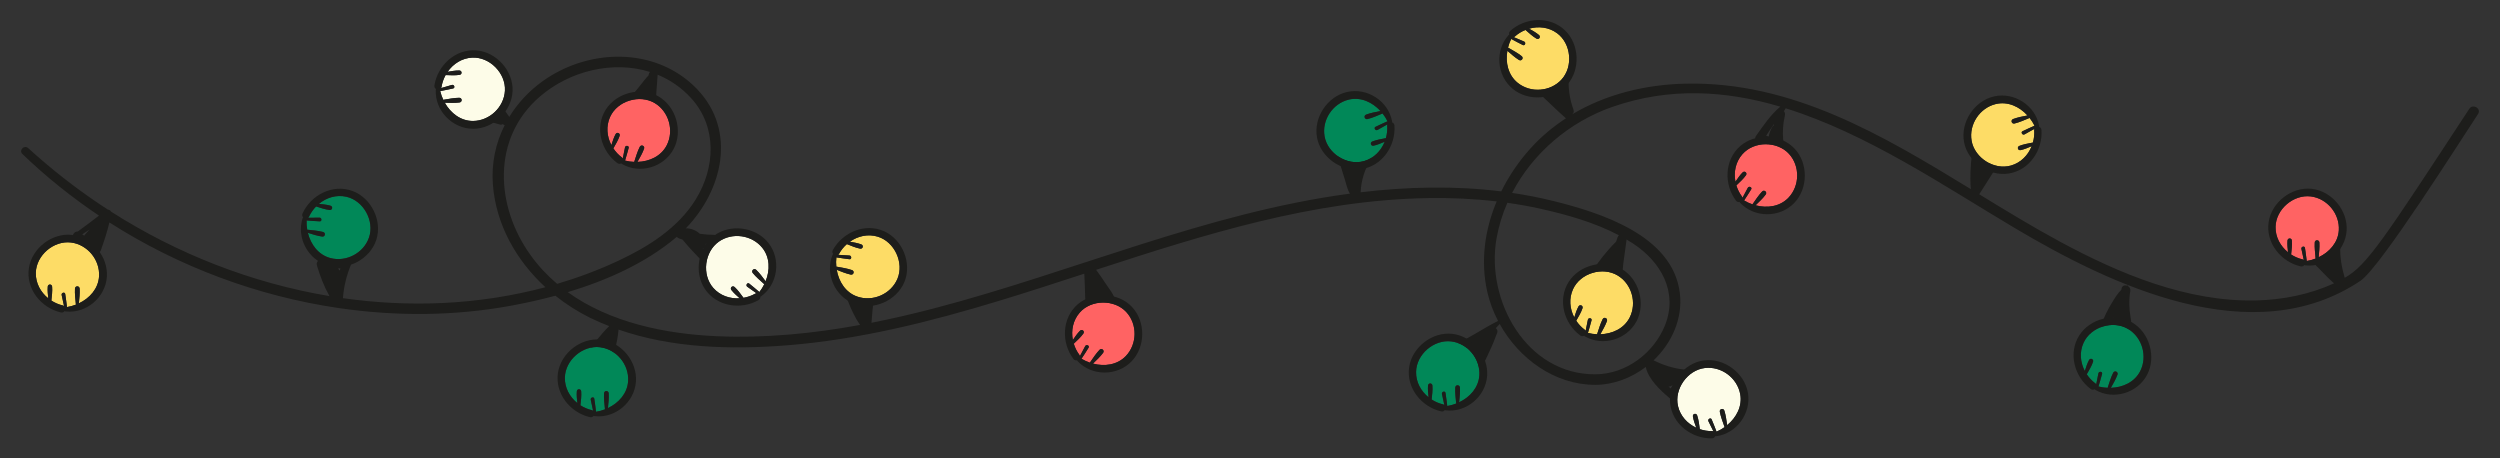 <?xml version="1.0" encoding="UTF-8"?> <svg xmlns="http://www.w3.org/2000/svg" xmlns:xlink="http://www.w3.org/1999/xlink" version="1.1" id="Слой_1" x="0px" y="0px" viewBox="0 0 2945 540" style="enable-background:new 0 0 2945 540;" xml:space="preserve"><rect x="0" y="0" width="2945" height="540" fill="#333333" stroke="none"/> <style type="text/css"> .st0{fill:#1D1D1B;} .st1{fill:#FDDC66;} .st2{fill:#018858;} .st3{fill:#FF6363;} .st4{fill:#FDFCE8;} </style> <g> <path class="st0" d="M2908.82,128.19c-100.68,153.55-120.3,184.22-146.71,199.06c-0.01-0.02-0.01-0.04-0.01-0.06 c-3.67-11.97-5.47-24.03-5.45-36.55c0.01-4.83-5.98-7.16-9.38-3.89c-6.18,5.95-12.84,10.95-20.17,15.4 c-2.88,1.75-3.67,6.05-1.09,8.47c8.05,7.56,15.08,15.99,23.47,23.1c-28.34,13.11-60.49,19.45-91.47,20.19 c-81.49,1.95-160.97-31.26-231.36-69.25c-31.86-17.19-63.41-36.41-95.11-55.8c8.04-12.63,16.12-25.22,24.08-37.9 c1.89-3.01-0.06-6.57-3.1-7.63c-7.69-2.68-15.38-5.35-23.07-8.03c-3.42-1.19-6.02,1.86-6.38,4.86c-1.68,14.13-2.7,28.47-1.38,42.66 c-104.25-63.71-210.71-127.12-336.38-124.29c-46.97,1.06-93.76,12.45-133.52,36.27c1.7-1.15,2.7-3.13,1.79-5.62 c-4.64-12.79-6.44-25.6-5.57-39.18c0.3-4.74-6.25-7.29-9.4-3.89c-6.54,7.06-14.26,11.35-23.91,12.46c-4.28,0.49-7.7,5.82-3.85,9.3 c11.36,10.27,22.25,21.41,33.83,31.47c-15.33,9.99-29.55,21.86-42.14,35.88c-13.46,14.99-25.06,31.99-34.06,50.22 c-54.88-6.83-110.69-5.49-165.66,1.04c0.66-14.11,4.78-27.14,12.24-39.17c2.23-3.59-0.74-7.53-4.5-7.84 c-9.79-0.8-19.51-0.83-29.3-0.08c-3.2,0.24-5.99,3.1-4.95,6.5c2.65,8.66,5.36,17.31,8.04,25.96c1.68,5.41,2.79,11.48,5.9,16.21 c-169.08,22.55-325.92,92.33-489.96,135.17c-24.36,6.36-48.96,12.1-73.71,16.98c0.41-4.84,0.83-9.69,1.24-14.54 c0.46-5.38,2.28-12.21-1.31-16.9c-6.33-8.26-14.39,1.09-21.69-1.18c-3.47-1.08-7.62,2.61-6.24,6.24 c3.74,9.87,8.44,20.02,14.54,28.93c-55.58,10.18-111.95,15.7-168.53,13.27c-60.77-2.61-125.99-16.08-175.78-51.91 c46.32-13.89,91.65-34.26,127.48-64.32c0.34-0.29,0.67-0.59,1.01-0.88c0.63,0.83,1.53,1.53,2.75,1.97c1.3,0.46,2.61,0.88,3.92,1.28 c7.18,8.83,15.28,17.28,23.04,25.3c2.56,2.65,6.28,1.56,8.23-1.06c5.19-6.96,8.69-14.55,10.74-22.98c0.82-3.4-1.61-6.8-5.2-6.82 c-5.55-0.03-11-0.48-16.38-1.26c-4.46-4.08-10.4-6.48-16.48-6.41c43.19-44.52,60.36-114.88,13.2-164.03 c-40.87-42.59-104.78-47.9-156.7-23.93c-27.16,12.54-49.59,32.38-64.46,56.68c-7.6-11.11-15.52-21.97-23.77-32.61 c-2.28-2.94-7.17-1.66-8.82,1.14c-4.28,7.24-9.45,13.5-15.68,19.13c-3.39,3.06-1.17,7.89,2.46,9.31 c11.53,4.49,22.93,9.18,34.98,12.11c1.28,0.31,2.31,0.03,3.07-0.53c0.36,0.21,0.71,0.45,1.07,0.66c0.41,0.24,0.84,0.39,1.28,0.51 c-10.7,21.17-15.9,45.18-13.89,70.43c3.76,47.17,27.71,89.15,61.83,120.51c-39.44,10.53-80.1,16.66-120.78,18.58 c-39.37,1.85-78.78-0.16-117.71-5.68c1-13.41,4.08-26.26,9.18-38.71c1.29-3.15-1.93-6.42-4.91-6.44 c-10.02-0.08-20.04-0.15-30.05-0.23c-3.31-0.03-5.91,3.32-4.97,6.52c3.66,12.52,8.42,24.95,14.85,36.39 c-91.29-15.24-179.44-49.77-257.41-99.56c-0.65-1.39-2.02-2.23-3.53-2.27c-3.09-2-6.17-4-9.22-6.05 c-29.85-19.99-58.14-42.22-84.7-66.41c-4.61-4.2-11.41,2.51-6.88,6.88c27.86,26.84,58.13,51.1,90.26,72.63 c-8.21,6.41-16.64,12.57-25.03,18.74c-3.7-0.43-7.54,4.3-5.04,7.74c6.16,8.48,16.01,14.34,25.61,18.2c2.83,1.14,5.7-1.28,6.59-3.74 c3.88-10.76,7.47-21.74,10.12-32.9c81.68,52.2,174.67,86.93,270.53,100.91c67.29,9.82,135.92,9.46,202.86-2.88 c17.04-3.14,34.5-6.99,51.96-11.71c12.68,10.11,26.45,18.87,40.91,26c7.36,3.63,14.89,6.85,22.5,9.83 c-10.5,10.19-19.38,22.69-28.49,33.94c-2.5,3.08-1.62,7.26,2.27,8.61c8.72,3.03,17.52,5.3,26.62,6.87 c3.04,0.52,6.81-1.34,6.54-4.98c-0.41-5.59-0.48-11.13-0.19-16.62c2.1-7.77,3.54-15.67,4.31-23.74 c62.84,21.85,132.51,23.71,198.04,18.55c85.53-6.73,169.14-27.77,250.99-52.68c33.22-10.11,66.37-20.91,99.58-31.75 c0.22,4.93,0.44,9.85,0.66,14.78c0.03,8.59,0.46,17.17,1.33,25.76c0.16,1.58,0.87,2.78,1.84,3.61c-1.48,4.33,1.84,8.92,6.72,7.77 c8.88-2.11,26.5-7.92,25.69-19.65c-0.48-7.03-7.03-14.39-10.63-19.98c-3.71-5.74-7.64-11.32-11.67-16.84 c127.73-41.66,256.36-82.43,391.81-84.5c26.72-0.41,53.49,0.8,80.03,3.93c-14.08,33.55-19.24,70.56-11.05,106.58 c2.69,11.81,7.01,23.34,12.68,34.23c-0.06,0.02-0.11,0.02-0.17,0.05c-16.23,7.99-30.83,18.56-47.52,25.94 c-2.35,1.04-3.34,4.95-1.83,6.99c5.14,6.96,17.69,26.79,28.58,20.14c5.29-3.23,8.02-11.54,10.56-16.78 c3.56-7.34,6.65-14.89,9.42-22.57c0.75-2.07-0.15-4.03-1.67-5.29c1.61-1.58,3.13-3.21,4.56-4.89 c22.74,40.92,64.9,71.81,112.74,71.68c21.36-0.06,42.21-8.04,59.32-21.05c3.04,14.39,17.15,27.43,27.71,36.41 c2.56,2.17,5.93,1.8,7.84-1.01c5.24-7.73,9.48-16.24,14.09-24.38c2.15-3.8-0.68-7.55-4.59-8c-12.63-1.43-24.55-5.16-35.81-10.86 c21.44-20.37,34.59-49.27,30.91-79.28c-8.32-67.94-93.44-94.62-149.26-108.46c-15.99-3.96-32.12-7.07-48.34-9.48 c24.36-46.93,67.6-83.65,117.79-101.21c67.65-23.67,134.02-19.36,198.16-0.39c-11.32,9.32-20.67,23.28-28.86,34.83 c-1.83,2.58,0.03,6.65,2.98,7.32c8,1.82,15.3,4.52,22.52,8.45c4.19,2.28,8.14-1.46,7.47-5.74c-1.41-8.96-1.42-17.81-0.17-26.64 c0.62-2.78,1.15-5.59,1.57-8.45c0.27-1.8-0.3-3.32-1.26-4.45c0.77-1.1,1.45-2.24,2.14-3.38c95.77,29.83,186.48,91.52,268.91,140.53 c114.5,68.07,281.1,147.68,408.08,62.71c23.57-15.77,118.59-166.48,138.58-196.56C2923.35,127.9,2913.05,121.74,2908.82,128.19z M2343.28,191.02c-1.09,1.7-2.16,3.4-3.25,5.1c0.04-1.49,0.06-2.98,0.07-4.53c0-0.68-0.12-1.29-0.34-1.84L2343.28,191.02z M1830.1,106.52c-0.79,1.3-1.07,2.8-0.9,4.37c-1.22-1.25-2.44-2.49-3.66-3.72c1.58-0.5,3.12-1.08,4.62-1.73 C1830.11,105.81,1830.12,106.17,1830.1,106.52z M831.35,287.13c0.74,0.05,1.48,0.08,2.22,0.11c-1.01,2.8-2.24,5.48-3.7,8.08 c-0.69-0.71-1.38-1.42-2.06-2.13C830.26,292.49,832.04,290.19,831.35,287.13z M564.86,128.03c0.4-0.43,0.77-0.88,1.16-1.31 c1.61,1.49,3.27,2.92,4.94,4.34C568.91,130.09,566.87,129.09,564.86,128.03z M99.82,276.69c-0.28,0.31-0.47,0.65-0.59,0.98 c-0.76-0.57-1.53-1.12-2.3-1.7c2.87-1.82,5.7-3.69,8.54-5.56C103.58,272.51,101.71,274.61,99.82,276.69z M400.09,318.8 c-0.54-0.88-1.17-1.75-1.83-2.6c0.9,0,1.81,0.01,2.71,0.01C400.67,317.07,400.38,317.93,400.09,318.8z M625,300.56 c-41.46-57.71-45.96-137.7,10.93-186.75c35.41-30.53,86.35-42.73,129.76-29.05c-0.81,0.82-1.4,1.91-1.55,3.29 c-0.03,0.23-0.07,0.46-0.1,0.69c-3.85,3.98-7.16,8.58-10.61,12.84c-5.24,6.48-10.59,12.89-15.57,19.56 c-2.47,3.31,0.93,7.51,4.4,7.67c7.88,0.36,24.04,4.52,28.81-4.54c2.34-4.45,1.79-10.66,2.14-15.46c0.5-6.92,1-13.84,1.5-20.76 c0-0.01,0-0.02,0-0.04c14.53,5.97,27.98,15.04,39.41,27.57c31.07,34.09,28.6,82.3,5.13,119.88 c-21.01,33.64-56.18,55.55-91.38,71.96c-23.11,10.78-47.06,19.72-71.52,26.96C644.76,324.59,634.2,313.38,625,300.56z M753.57,119.01c-0.64-0.02-1.28-0.04-1.92-0.06c0.74-1.11,1.51-2.19,2.24-3.3c-0.14,1.08-0.28,2.15-0.33,3.27 C753.55,118.95,753.57,118.97,753.57,119.01z M704.77,414.6c-0.06,0.59-0.15,1.1-0.33,1.67c-0.34,1.11-0.87,2.2-1.41,3.23 c-0.61-0.17-1.23-0.31-1.84-0.49c1.21-1.6,2.44-3.23,3.66-4.84C704.82,414.31,704.78,414.47,704.77,414.6z M1730.91,414.45 c-1.27-1.35-2.46-2.8-3.62-4.27c0.77-0.41,1.53-0.83,2.3-1.24c0.08,1.66,0.86,3.21,2.07,4.18L1730.91,414.45z M1970.3,453.49 c-0.75,1.37-1.48,2.74-2.2,4.12c-0.87-0.68-1.7-1.4-2.55-2.12C1967.36,455.49,1969.15,454.71,1970.3,453.49z M1814.44,245.86 c31.19,6.94,63.88,16.15,92.64,31.29c-0.69,0.63-1.27,1.5-1.65,2.66c-0.53,1.64-1.12,3.25-1.68,4.87 c-11.2,11.04-20.93,23.58-29.46,36.78c-1.92,2.97-0.02,7.12,3.26,8.01c8.37,2.26,25.62,11.2,31.43,0.36 c2.91-5.44,2.46-13.49,3.3-19.52c1.28-9.18,2.53-18.37,3.79-27.56c0.03-0.2,0.02-0.38,0.03-0.58c2.57,1.52,5.12,3.07,7.61,4.7 c32.96,21.56,53.26,57.38,37.67,96.3c-13.23,33.03-46.07,57.57-81.99,57.76c-81.46,0.42-129.31-87.27-116.49-160.01 c2.58-14.61,6.93-28.67,12.77-42.03C1788.66,240.73,1801.61,243,1814.44,245.86z M1890.28,322.33c-1.09-0.34-2.18-0.71-3.26-1.09 c0.81-1.36,1.65-2.71,2.49-4.05c-0.05,0.17-0.11,0.34-0.16,0.51C1888.83,319.51,1889.3,321.12,1890.28,322.33z M2089.44,147.91 c-0.72,0.42-1.39,1.06-1.92,2.01c-2.03,3.61-3.28,7.15-3.98,10.93c-1-0.33-1.98-0.7-2.99-1c3.02-4.7,6.1-9.36,9.38-13.9 C2089.76,146.6,2089.62,147.26,2089.44,147.91z"></path> <path class="st0" d="M2509.85,373.94c-1.8-10.56-2.15-20.46-0.34-31.08c0.42-2.56-0.8-4.56-2.54-5.69c0.01-0.03,0.02-0.06,0.03-0.1 c0.15-0.68-0.51-1.12-1.11-0.85c-0.15,0.07-0.28,0.17-0.42,0.24c-2.64-0.87-5.68,0.03-6.29,3.56c-0.07,0.41-0.16,0.82-0.23,1.23 c-4.37,4.33-7.82,10.03-10.81,14.93c-5.27,8.61-10.02,17.98-13.12,27.6c-0.86,2.66,1.01,5.8,3.67,6.47 c8.47,2.13,24.39,6.27,30.19-3.01C2511.51,383.02,2510.63,378.54,2509.85,373.94z M2489.44,373.71c-0.14,1.96-0.18,3.95-0.09,5.99 c0.04,1.01,0.36,1.83,0.78,2.55c-1.13-0.21-2.26-0.46-3.35-0.73C2487.63,378.89,2488.51,376.29,2489.44,373.71z"></path> <g> <path class="st1" d="M72.61,347.52c0.9,4.32,1.8,8.64,2.8,12.93c-0.38-0.28-0.83-0.48-1.42-0.62c-4.81-1.11-9.37-3.08-13.48-5.74 c0.55-5.39,1.35-11.13,0.9-16.42c-0.28-3.35-4.91-3.35-5.19,0c-0.38,4.43,0.14,9.2,0.62,13.79c-8.92-7.19-14.9-17.87-14.66-29.97 c0.38-20.71,21.09-38.37,41.52-35.81c19.36,2.42,34.19,20.47,32.98,39.93c-0.93,14.55-11.1,25.72-23.78,31.74 c0.59-5.7,1.28-11.68,0.93-17.35c-0.21-3.56-5.32-3.6-5.53,0c-0.35,6.02,0.48,12.41,1.04,18.43c0.03,0.17,0.1,0.28,0.14,0.42 c-3.46,1.35-7.02,2.35-10.58,2.9c-0.55-5.15-1.35-10.27-2.07-15.38C76.45,343.61,72.03,344.72,72.61,347.52z"></path> <path class="st0" d="M92.91,357.34c12.69-6.02,22.85-17.18,23.78-31.74c1.21-19.46-13.62-37.51-32.98-39.93 c-20.43-2.56-41.14,15.11-41.52,35.81c-0.24,12.1,5.74,22.78,14.66,29.97c-0.48-4.6-1-9.37-0.62-13.79c0.28-3.35,4.91-3.35,5.19,0 c0.45,5.29-0.35,11.03-0.9,16.42c4.11,2.66,8.68,4.63,13.48,5.74c0.59,0.14,1.04,0.35,1.42,0.62c-1-4.29-1.9-8.61-2.8-12.93 c-0.59-2.8,3.84-3.91,4.22-1.18c0.73,5.12,1.52,10.23,2.07,15.38c3.56-0.55,7.12-1.56,10.58-2.9c-0.03-0.14-0.1-0.24-0.14-0.42 c-0.55-6.01-1.38-12.41-1.04-18.43c0.21-3.6,5.32-3.56,5.53,0C94.18,345.65,93.49,351.63,92.91,357.34z M84.92,276.72 c23.68,2.73,42.69,25.72,40.97,49.5c-1.8,24.54-24.65,43.45-48.71,40.65c-0.41-0.07-0.8-0.17-1.11-0.35 c-0.9,1.21-2.42,2.01-4.32,1.56c-23.3-5.32-41.45-27.76-37.72-52.3C37.59,292.38,61.34,273.99,84.92,276.72z"></path> </g> <g> <path class="st1" d="M1000.65,300.99c-4.4-0.31-8.81-0.62-13.2-0.82c0.37-0.29,0.69-0.67,0.98-1.2c2.37-4.32,5.51-8.18,9.19-11.42 c5.04,2,10.35,4.32,15.56,5.33c3.3,0.64,4.56-3.81,1.41-4.99c-4.16-1.57-8.89-2.36-13.44-3.15c9.34-6.63,21.25-9.48,32.83-5.96 c19.83,5.99,31.2,30.72,23.19,49.69c-7.59,17.97-28.98,27.34-47.39,20.89c-13.75-4.85-21.74-17.67-24.08-31.51 c5.33,2.12,10.9,4.4,16.45,5.61c3.48,0.77,4.91-4.15,1.5-5.32c-5.7-1.97-12.08-2.91-18.01-4.01c-0.18-0.01-0.29,0.02-0.44,0.02 c-0.36-3.69-0.36-7.39,0.08-10.97c5.11,0.87,10.25,1.49,15.37,2.18C1003.36,305.75,1003.5,301.19,1000.65,300.99z"></path> <path class="st0" d="M985.68,317.86c2.34,13.84,10.33,26.66,24.08,31.51c18.4,6.45,39.8-2.92,47.39-20.89 c8.01-18.97-3.36-43.7-23.19-49.69c-11.58-3.52-23.48-0.67-32.83,5.96c4.56,0.78,9.29,1.58,13.44,3.15 c3.15,1.18,1.89,5.64-1.41,4.99c-5.21-1-10.52-3.33-15.56-5.33c-3.68,3.24-6.82,7.09-9.19,11.42c-0.29,0.53-0.61,0.9-0.98,1.2 c4.4,0.2,8.8,0.51,13.2,0.82c2.85,0.19,2.72,4.75-0.01,4.38c-5.12-0.69-10.26-1.32-15.37-2.18c-0.44,3.58-0.44,7.28-0.08,10.97 c0.14,0,0.26-0.03,0.44-0.02c5.94,1.1,12.32,2.04,18.01,4.01c3.4,1.18,1.98,6.09-1.5,5.32 C996.58,322.26,991.02,319.97,985.68,317.86z M1065.44,332.07c-9.06,22.05-36.35,34.1-58.77,25.98 c-23.13-8.4-35.12-35.53-25.89-57.92c0.18-0.38,0.38-0.72,0.63-0.97c-0.92-1.19-1.27-2.87-0.32-4.58 c11.45-20.98,37.98-32.35,60.58-22.09C1063.22,282.27,1074.47,310.12,1065.44,332.07z"></path> </g> <g> <path class="st1" d="M1795.41,48.94c-4.05-1.76-8.09-3.52-12.17-5.18c0.45-0.15,0.87-0.4,1.33-0.8c3.68-3.29,7.92-5.87,12.47-7.7 c4.08,3.57,8.31,7.53,12.89,10.21c2.9,1.71,5.57-2.07,2.99-4.23c-3.39-2.86-7.59-5.2-11.62-7.45c11.02-3.13,23.19-1.85,32.94,5.33 c16.69,12.26,19.16,39.37,5.28,54.58c-13.15,14.41-36.45,16.1-51.64,3.88c-11.35-9.16-14.6-23.91-12.18-37.74 c4.32,3.77,8.8,7.79,13.63,10.78c3.03,1.89,6.01-2.27,3.19-4.52c-4.71-3.75-10.41-6.77-15.64-9.79c-0.16-0.07-0.29-0.07-0.42-0.13 c0.89-3.6,2.13-7.09,3.74-10.31c4.53,2.52,9.16,4.83,13.76,7.19C1796.39,54.33,1798.04,50.07,1795.41,48.94z"></path> <path class="st0" d="M1775.68,59.84c-2.41,13.83,0.84,28.58,12.18,37.74c15.19,12.22,38.49,10.53,51.64-3.88 c13.88-15.21,11.41-42.31-5.28-54.58c-9.74-7.18-21.92-8.47-32.94-5.33c4.03,2.26,8.23,4.59,11.62,7.45 c2.58,2.16-0.1,5.94-2.99,4.23c-4.58-2.69-8.81-6.65-12.89-10.21c-4.55,1.82-8.79,4.41-12.47,7.7c-0.45,0.4-0.88,0.65-1.33,0.8 c4.08,1.66,8.13,3.42,12.17,5.18c2.63,1.14,0.97,5.39-1.47,4.12c-4.6-2.36-9.23-4.66-13.76-7.19c-1.6,3.23-2.84,6.71-3.74,10.31 c0.13,0.05,0.26,0.06,0.42,0.13c5.23,3.02,10.93,6.04,15.64,9.79c2.82,2.24-0.17,6.4-3.19,4.52 C1784.49,67.63,1780,63.61,1775.68,59.84z M1846.12,99.86c-15.9,17.76-45.65,20.01-64.07,4.87c-19-15.64-21.25-45.21-5.08-63.24 c0.3-0.3,0.6-0.55,0.92-0.7c-0.47-1.43-0.24-3.13,1.22-4.43c17.8-15.95,46.59-17.82,64.48-0.6 C1860.65,52.17,1861.96,82.18,1846.12,99.86z"></path> </g> <g> <path class="st2" d="M376.37,256.38c-4.41,0.02-8.83,0.03-13.23,0.16c0.35-0.32,0.64-0.72,0.89-1.26 c2.04-4.49,4.89-8.56,8.32-12.06c5.17,1.62,10.64,3.55,15.91,4.16c3.34,0.4,4.27-4.14,1.04-5.08c-4.26-1.26-9.04-1.7-13.64-2.15 c8.83-7.3,20.49-11.03,32.3-8.37c20.21,4.51,33.38,28.33,26.79,47.84c-6.24,18.48-26.89,29.41-45.72,24.33 c-14.07-3.82-22.98-16.02-26.34-29.65c5.47,1.72,11.19,3.59,16.82,4.38c3.53,0.51,4.59-4.5,1.11-5.42 c-5.82-1.54-12.26-2.01-18.26-2.67c-0.18,0-0.29,0.05-0.43,0.05c-0.63-3.66-0.9-7.35-0.73-10.95c5.16,0.49,10.33,0.73,15.49,1.04 C379.43,260.92,379.23,256.37,376.37,256.38z"></path> <path class="st0" d="M362.69,274.3c3.36,13.63,12.27,25.82,26.34,29.65c18.83,5.08,39.47-5.85,45.72-24.33 c6.59-19.51-6.58-43.33-26.79-47.84c-11.81-2.66-23.47,1.07-32.3,8.37c4.6,0.45,9.38,0.89,13.64,2.15 c3.23,0.94,2.3,5.48-1.04,5.08c-5.27-0.62-10.74-2.54-15.91-4.16c-3.43,3.5-6.27,7.58-8.32,12.06c-0.25,0.55-0.55,0.95-0.89,1.26 c4.4-0.13,8.81-0.14,13.23-0.16c2.86-0.02,3.06,4.54,0.31,4.37c-5.16-0.31-10.33-0.56-15.49-1.04c-0.17,3.6,0.1,7.29,0.73,10.95 c0.14-0.01,0.26-0.05,0.43-0.05c6,0.66,12.44,1.13,18.26,2.67c3.48,0.92,2.42,5.93-1.11,5.42 C373.89,277.89,368.16,276.02,362.69,274.3z M443.28,282.6c-7.41,22.66-33.74,36.69-56.7,30.24 c-23.69-6.67-37.65-32.84-30.09-55.85c0.15-0.39,0.33-0.74,0.56-1.01c-1.01-1.12-1.48-2.77-0.66-4.54 c9.88-21.77,35.49-35.06,58.79-26.5C437.4,233.09,450.67,260.04,443.28,282.6z"></path> </g> <g> <path class="st3" d="M1278.39,407.7c-2.11,3.88-4.21,7.76-6.22,11.68c-0.11-0.46-0.32-0.91-0.68-1.39 c-2.95-3.95-5.16-8.4-6.58-13.09c3.91-3.76,8.22-7.62,11.3-11.95c1.96-2.74-1.58-5.73-3.96-3.35c-3.15,3.13-5.84,7.11-8.44,10.93 c-2.16-11.25,0.18-23.27,8.18-32.35c13.67-15.56,40.89-15.66,54.83-0.5c13.21,14.36,12.87,37.71-0.64,51.78 c-10.12,10.5-25.09,12.46-38.66,8.85c4.13-3.97,8.53-8.09,11.93-12.64c2.14-2.85-1.74-6.18-4.22-3.57 c-4.15,4.37-7.65,9.78-11.12,14.73c-0.09,0.15-0.1,0.28-0.16,0.41c-3.51-1.2-6.87-2.74-9.95-4.62c2.91-4.29,5.61-8.71,8.36-13.08 C1283.85,407.2,1279.75,405.18,1278.39,407.7z"></path> <path class="st0" d="M1287.53,428.3c13.57,3.61,28.54,1.66,38.66-8.85c13.5-14.07,13.84-37.43,0.64-51.78 c-13.94-15.16-41.16-15.06-54.83,0.5c-8,9.08-10.34,21.09-8.18,32.35c2.6-3.82,5.29-7.8,8.44-10.93c2.38-2.38,5.91,0.61,3.96,3.35 c-3.08,4.33-7.39,8.19-11.3,11.95c1.42,4.69,3.63,9.14,6.58,13.09c0.36,0.49,0.57,0.93,0.68,1.39c2.01-3.92,4.11-7.8,6.22-11.68 c1.36-2.52,5.45-0.5,3.98,1.83c-2.75,4.37-5.45,8.79-8.36,13.08c3.07,1.88,6.44,3.42,9.95,4.62c0.06-0.13,0.08-0.25,0.16-0.41 c3.46-4.95,6.96-10.36,11.12-14.73c2.48-2.61,6.36,0.72,4.22,3.57C1296.06,420.21,1291.67,424.33,1287.53,428.3z M1333.54,361.62 c16.31,17.39,15.96,47.22-0.73,64.25c-17.23,17.57-46.89,17.23-63.44-0.45c-0.27-0.32-0.5-0.65-0.62-0.98 c-1.47,0.34-3.14-0.03-4.3-1.61c-14.34-19.12-13.69-47.97,5.02-64.29C1287.3,342.99,1317.31,344.3,1333.54,361.62z"></path> </g> <g> <path class="st3" d="M2058.93,221.21c-2.11,3.88-4.21,7.76-6.22,11.68c-0.11-0.46-0.32-0.91-0.68-1.39 c-2.95-3.95-5.16-8.4-6.58-13.09c3.91-3.76,8.22-7.62,11.3-11.95c1.96-2.74-1.58-5.73-3.96-3.35c-3.15,3.13-5.84,7.11-8.44,10.93 c-2.16-11.25,0.18-23.27,8.18-32.35c13.67-15.56,40.89-15.66,54.83-0.5c13.21,14.36,12.87,37.71-0.63,51.78 c-10.12,10.5-25.09,12.46-38.66,8.85c4.13-3.97,8.53-8.09,11.93-12.64c2.14-2.85-1.74-6.18-4.22-3.57 c-4.15,4.37-7.65,9.78-11.12,14.73c-0.09,0.15-0.1,0.28-0.16,0.41c-3.51-1.21-6.87-2.74-9.95-4.62c2.91-4.29,5.61-8.71,8.36-13.08 C2064.38,220.71,2060.29,218.69,2058.93,221.21z"></path> <path class="st0" d="M2068.07,241.82c13.57,3.61,28.54,1.66,38.66-8.85c13.5-14.07,13.84-37.43,0.63-51.78 c-13.94-15.16-41.16-15.06-54.83,0.5c-8,9.08-10.34,21.09-8.18,32.35c2.6-3.82,5.29-7.8,8.44-10.93c2.38-2.38,5.91,0.61,3.96,3.35 c-3.07,4.33-7.39,8.19-11.3,11.95c1.42,4.69,3.63,9.14,6.58,13.09c0.36,0.49,0.57,0.93,0.68,1.39c2.01-3.92,4.11-7.8,6.22-11.68 c1.36-2.52,5.45-0.5,3.98,1.83c-2.75,4.37-5.45,8.79-8.36,13.08c3.07,1.88,6.44,3.42,9.95,4.62c0.06-0.13,0.08-0.25,0.16-0.41 c3.47-4.95,6.96-10.36,11.12-14.73c2.48-2.61,6.36,0.72,4.22,3.57C2076.6,233.73,2072.2,237.84,2068.07,241.82z M2114.07,175.13 c16.31,17.39,15.96,47.22-0.73,64.25c-17.23,17.57-46.89,17.23-63.44-0.45c-0.27-0.32-0.49-0.65-0.62-0.98 c-1.47,0.34-3.14-0.03-4.3-1.61c-14.34-19.12-13.69-47.97,5.02-64.29C2067.84,156.5,2097.85,157.81,2114.07,175.13z"></path> </g> <g> <path class="st4" d="M880.3,337.8c3.59,2.57,7.17,5.15,10.81,7.63c-0.47,0.05-0.94,0.2-1.46,0.5c-4.29,2.44-8.98,4.07-13.81,4.9 c-3.24-4.35-6.54-9.11-10.45-12.7c-2.47-2.28-5.88,0.85-3.82,3.51c2.71,3.52,6.32,6.68,9.79,9.74 c-11.43,0.74-23.06-3.08-31.07-12.15c-13.73-15.51-10.44-42.52,6.34-54.46c15.89-11.32,39.02-8.06,51.3,7.09 c9.16,11.35,9.23,26.45,3.96,39.46c-3.43-4.6-6.96-9.47-11.05-13.41c-2.56-2.48-6.35,0.95-4.07,3.74 c3.82,4.66,8.75,8.81,13.23,12.87c0.14,0.1,0.26,0.13,0.38,0.21c-1.63,3.33-3.58,6.48-5.82,9.3c-3.89-3.42-7.94-6.65-11.94-9.92 C880.48,332.33,877.97,336.13,880.3,337.8z"></path> <path class="st0" d="M901.88,331.3c5.27-13.01,5.2-28.11-3.96-39.46c-12.28-15.15-35.41-18.4-51.3-7.09 c-16.78,11.94-20.07,38.96-6.34,54.46c8.01,9.07,19.64,12.89,31.07,12.15c-3.47-3.06-7.08-6.22-9.79-9.74 c-2.07-2.66,1.35-5.79,3.82-3.51c3.91,3.59,7.21,8.35,10.45,12.7c4.83-0.82,9.52-2.46,13.81-4.9c0.53-0.3,1-0.45,1.46-0.5 c-3.64-2.48-7.22-5.05-10.81-7.63c-2.33-1.66,0.18-5.47,2.31-3.72c4,3.28,8.04,6.51,11.94,9.92c2.25-2.82,4.19-5.96,5.82-9.3 c-0.12-0.08-0.24-0.11-0.38-0.21c-4.48-4.06-9.42-8.2-13.23-12.87c-2.28-2.79,1.51-6.22,4.07-3.74 C894.92,321.83,898.46,326.7,901.88,331.3z M841.46,277.34c19.29-14.01,48.84-9.95,63.66,8.74c15.28,19.29,11.25,48.68-8.36,62.89 c-0.35,0.23-0.7,0.41-1.05,0.49c0.16,1.5-0.43,3.11-2.13,4.07c-20.76,11.84-49.3,7.6-63.16-13 C817.21,320.89,822.25,291.28,841.46,277.34z"></path> </g> <g> <path class="st2" d="M1622.74,153.07c3.87-2.12,7.74-4.25,11.54-6.46c-0.15,0.44-0.22,0.94-0.18,1.54 c0.35,4.92-0.2,9.86-1.54,14.57c-5.32,1.05-11.04,1.97-15.96,3.95c-3.13,1.25-1.77,5.68,1.52,4.96c4.34-0.93,8.75-2.83,13.01-4.63 c-4.26,10.63-12.73,19.48-24.37,22.79c-19.91,5.7-42.87-8.93-46.4-29.21c-3.36-19.22,9.56-38.68,28.52-43.23 c14.19-3.37,27.84,3.08,37.31,13.45c-5.63,1.11-11.55,2.2-16.87,4.19c-3.34,1.24-1.88,6.14,1.62,5.29 c5.85-1.43,11.72-4.1,17.31-6.39c0.16-0.08,0.23-0.18,0.36-0.25c2.3,2.91,4.3,6.02,5.87,9.26c-4.76,2.04-9.42,4.3-14.1,6.49 C1617.88,150.54,1620.23,154.45,1622.74,153.07z"></path> <path class="st0" d="M1626.18,130.79c-9.47-10.37-23.12-16.82-37.31-13.45c-18.96,4.54-31.88,24.01-28.52,43.23 c3.54,20.28,26.49,34.91,46.4,29.21c11.64-3.31,20.1-12.16,24.37-22.79c-4.25,1.81-8.66,3.7-13.01,4.63 c-3.29,0.72-4.64-3.71-1.52-4.96c4.93-1.98,10.65-2.9,15.96-3.95c1.34-4.71,1.89-9.65,1.54-14.57c-0.04-0.6,0.03-1.09,0.18-1.54 c-3.81,2.21-7.67,4.34-11.54,6.46c-2.5,1.38-4.86-2.53-2.36-3.69c4.68-2.19,9.34-4.45,14.1-6.49c-1.57-3.24-3.57-6.35-5.87-9.26 c-0.12,0.07-0.2,0.17-0.36,0.25c-5.59,2.29-11.46,4.96-17.31,6.39c-3.5,0.85-4.96-4.05-1.62-5.29 C1614.63,132.99,1620.56,131.9,1626.18,130.79z M1551.44,162.03c-4.32-23.44,12.09-48.35,35.34-53.67 c24-5.47,48.77,10.84,53.14,34.67c0.06,0.42,0.07,0.81-0.01,1.16c1.42,0.5,2.63,1.73,2.75,3.68c1.73,23.84-14.4,47.76-38.97,51.38 C1580.27,202.7,1555.73,185.37,1551.44,162.03z"></path> </g> <g> <path class="st1" d="M2384.93,158.28c3.87-2.12,7.74-4.25,11.54-6.46c-0.15,0.44-0.22,0.93-0.18,1.54 c0.35,4.92-0.2,9.86-1.54,14.57c-5.32,1.05-11.04,1.97-15.96,3.95c-3.13,1.25-1.77,5.68,1.52,4.96c4.34-0.93,8.75-2.83,13.01-4.63 c-4.26,10.63-12.73,19.48-24.37,22.79c-19.91,5.7-42.87-8.93-46.4-29.21c-3.36-19.22,9.56-38.68,28.52-43.23 c14.19-3.37,27.84,3.08,37.31,13.45c-5.63,1.11-11.55,2.2-16.87,4.19c-3.34,1.24-1.88,6.14,1.62,5.29 c5.85-1.43,11.72-4.1,17.31-6.39c0.16-0.08,0.23-0.18,0.36-0.25c2.3,2.91,4.3,6.02,5.87,9.26c-4.76,2.04-9.42,4.3-14.1,6.49 C2380.08,155.76,2382.43,159.66,2384.93,158.28z"></path> <path class="st0" d="M2388.38,136c-9.47-10.37-23.12-16.82-37.31-13.45c-18.96,4.54-31.88,24.01-28.52,43.23 c3.54,20.28,26.49,34.91,46.4,29.21c11.64-3.31,20.1-12.16,24.37-22.79c-4.25,1.81-8.66,3.7-13.01,4.63 c-3.29,0.72-4.64-3.71-1.52-4.96c4.93-1.98,10.65-2.9,15.96-3.95c1.34-4.71,1.89-9.65,1.54-14.57c-0.04-0.6,0.03-1.09,0.18-1.54 c-3.81,2.21-7.67,4.34-11.54,6.46c-2.51,1.38-4.86-2.52-2.36-3.69c4.68-2.19,9.34-4.45,14.1-6.49c-1.57-3.24-3.57-6.35-5.87-9.26 c-0.12,0.07-0.2,0.17-0.36,0.25c-5.59,2.29-11.46,4.96-17.31,6.39c-3.5,0.85-4.96-4.05-1.62-5.29 C2376.83,138.2,2382.75,137.11,2388.38,136z M2313.63,167.25c-4.32-23.44,12.09-48.35,35.34-53.67 c24-5.47,48.77,10.84,53.14,34.67c0.06,0.42,0.07,0.81-0.01,1.16c1.42,0.5,2.63,1.73,2.75,3.68c1.73,23.84-14.4,47.76-38.97,51.38 C2342.47,207.91,2317.93,190.59,2313.63,167.25z"></path> </g> <g> <path class="st3" d="M736.24,173.61c-0.91,4.32-1.81,8.64-2.61,12.97c-0.24-0.41-0.57-0.78-1.05-1.14 c-3.96-2.94-7.35-6.57-10.06-10.65c2.67-4.72,5.69-9.66,7.39-14.69c1.09-3.18-3.16-5.04-4.75-2.08c-2.12,3.9-3.55,8.48-4.95,12.89 c-5.3-10.16-6.5-22.34-1.44-33.33c8.63-18.82,34.68-26.73,52.38-16.21c16.77,9.96,23.14,32.44,14.25,49.79 c-6.68,12.96-20.46,19.13-34.5,19.57c2.82-4.99,5.85-10.2,7.8-15.53c1.23-3.35-3.44-5.43-5.07-2.21 c-2.72,5.37-4.52,11.57-6.42,17.3c-0.04,0.17-0.02,0.29-0.04,0.44c-3.71-0.15-7.37-0.65-10.86-1.57 c1.55-4.94,2.87-9.95,4.26-14.93C741.32,171.57,736.82,170.81,736.24,173.61z"></path> <path class="st0" d="M750.91,190.73c14.03-0.44,27.82-6.6,34.5-19.57c8.9-17.35,2.53-39.83-14.25-49.79 c-17.7-10.52-43.75-2.62-52.38,16.21c-5.06,10.99-3.86,23.17,1.44,33.33c1.4-4.41,2.83-8.99,4.95-12.89 c1.6-2.96,5.84-1.11,4.75,2.08c-1.7,5.03-4.73,9.97-7.39,14.69c2.7,4.09,6.1,7.72,10.06,10.65c0.48,0.36,0.81,0.73,1.05,1.14 c0.8-4.33,1.7-8.65,2.61-12.97c0.58-2.8,5.08-2.04,4.34,0.61c-1.38,4.98-2.7,9.99-4.26,14.93c3.48,0.92,7.15,1.42,10.86,1.57 c0.02-0.14,0-0.26,0.04-0.44c1.9-5.73,3.7-11.93,6.42-17.3c1.63-3.21,6.3-1.13,5.07,2.21 C756.76,180.54,753.73,185.74,750.91,190.73z M775.85,113.66c20.61,11.98,28.83,40.66,17.73,61.76 c-11.47,21.77-39.98,29.96-60.91,17.77c-0.35-0.23-0.66-0.48-0.88-0.76c-1.31,0.75-3.02,0.87-4.58-0.3 c-19.22-14.2-26.88-42.03-13.63-63.03C726.21,109.07,755.34,101.72,775.85,113.66z"></path> </g> <g> <path class="st1" d="M1870.51,376.64c-0.91,4.32-1.81,8.64-2.61,12.97c-0.24-0.41-0.57-0.78-1.05-1.14 c-3.96-2.94-7.35-6.57-10.06-10.65c2.67-4.72,5.69-9.66,7.39-14.69c1.09-3.18-3.16-5.04-4.75-2.08c-2.12,3.9-3.55,8.48-4.95,12.89 c-5.3-10.16-6.5-22.34-1.44-33.33c8.63-18.82,34.68-26.73,52.38-16.21c16.77,9.96,23.14,32.44,14.25,49.79 c-6.68,12.96-20.46,19.13-34.5,19.57c2.82-4.99,5.85-10.2,7.8-15.53c1.23-3.35-3.44-5.43-5.07-2.21 c-2.72,5.37-4.52,11.57-6.42,17.3c-0.04,0.17-0.02,0.29-0.04,0.44c-3.71-0.15-7.37-0.65-10.86-1.57 c1.55-4.94,2.87-9.95,4.26-14.93C1875.59,374.6,1871.09,373.84,1870.51,376.64z"></path> <path class="st0" d="M1885.18,393.76c14.03-0.44,27.82-6.6,34.5-19.57c8.9-17.35,2.53-39.83-14.25-49.79 c-17.7-10.52-43.75-2.62-52.38,16.21c-5.06,10.99-3.86,23.17,1.44,33.33c1.4-4.41,2.83-8.99,4.95-12.89 c1.6-2.96,5.84-1.11,4.75,2.08c-1.7,5.03-4.73,9.97-7.39,14.69c2.7,4.09,6.1,7.72,10.06,10.65c0.48,0.36,0.81,0.73,1.05,1.14 c0.8-4.33,1.7-8.65,2.61-12.97c0.58-2.8,5.08-2.04,4.34,0.61c-1.38,4.98-2.7,9.99-4.26,14.93c3.48,0.92,7.15,1.42,10.86,1.57 c0.02-0.14,0-0.26,0.04-0.44c1.9-5.73,3.7-11.93,6.42-17.3c1.63-3.21,6.3-1.13,5.07,2.21 C1891.03,383.56,1888,388.77,1885.18,393.76z M1910.12,316.68c20.61,11.98,28.83,40.66,17.73,61.76 c-11.47,21.77-39.98,29.96-60.91,17.77c-0.35-0.23-0.66-0.48-0.88-0.76c-1.31,0.75-3.02,0.87-4.58-0.3 c-19.22-14.2-26.88-42.03-13.63-63.03C1860.48,312.1,1889.61,304.75,1910.12,316.68z"></path> </g> <g> <path class="st2" d="M2471.94,439.74c-0.91,4.32-1.81,8.64-2.61,12.97c-0.24-0.41-0.57-0.78-1.05-1.14 c-3.96-2.94-7.35-6.57-10.06-10.65c2.67-4.72,5.69-9.66,7.39-14.69c1.09-3.18-3.16-5.04-4.75-2.08c-2.12,3.9-3.55,8.48-4.95,12.89 c-5.3-10.16-6.5-22.34-1.44-33.33c8.64-18.83,34.68-26.73,52.38-16.21c16.77,9.96,23.14,32.44,14.25,49.79 c-6.68,12.96-20.46,19.13-34.5,19.57c2.82-4.99,5.85-10.2,7.8-15.53c1.23-3.35-3.44-5.43-5.07-2.21 c-2.72,5.37-4.52,11.57-6.42,17.3c-0.04,0.17-0.02,0.29-0.04,0.44c-3.71-0.15-7.37-0.65-10.86-1.57 c1.55-4.94,2.87-9.95,4.26-14.93C2477.02,437.7,2472.53,436.94,2471.94,439.74z"></path> <path class="st0" d="M2486.61,456.86c14.03-0.44,27.82-6.6,34.5-19.57c8.9-17.35,2.53-39.83-14.25-49.79 c-17.7-10.52-43.75-2.62-52.38,16.21c-5.06,10.99-3.86,23.17,1.44,33.33c1.4-4.41,2.83-8.99,4.95-12.89 c1.6-2.96,5.84-1.11,4.75,2.08c-1.7,5.03-4.73,9.97-7.39,14.69c2.71,4.09,6.1,7.72,10.06,10.65c0.48,0.36,0.81,0.73,1.05,1.14 c0.8-4.33,1.7-8.65,2.61-12.97c0.58-2.8,5.08-2.04,4.34,0.61c-1.38,4.98-2.7,9.99-4.26,14.93c3.48,0.92,7.15,1.42,10.86,1.57 c0.02-0.14,0-0.26,0.04-0.44c1.9-5.73,3.7-11.93,6.42-17.3c1.63-3.21,6.3-1.13,5.07,2.21 C2492.46,446.66,2489.43,451.87,2486.61,456.86z M2511.55,379.78c20.61,11.98,28.83,40.66,17.73,61.76 c-11.47,21.77-39.98,29.96-60.91,17.77c-0.35-0.23-0.66-0.48-0.88-0.76c-1.31,0.75-3.02,0.87-4.58-0.3 c-19.22-14.2-26.88-42.03-13.63-63.03C2461.92,375.2,2491.04,367.85,2511.55,379.78z"></path> </g> <g> <path class="st4" d="M532.33,100.06c-4.25,1.2-8.5,2.4-12.7,3.7c0.25-0.4,0.42-0.86,0.52-1.46c0.77-4.87,2.42-9.56,4.78-13.85 c5.42,0.18,11.2,0.57,16.44-0.25c3.33-0.51,3-5.13-0.36-5.17c-4.44-0.07-9.16,0.78-13.72,1.58c6.55-9.4,16.79-16.11,28.88-16.71 c20.68-1.07,39.75,18.36,38.63,38.92c-1.06,19.48-18.03,35.54-37.53,35.69c-14.58,0.09-26.43-9.27-33.32-21.51 c5.73,0.19,11.75,0.46,17.38-0.28c3.54-0.46,3.21-5.56-0.39-5.52c-6.02,0.08-12.35,1.35-18.31,2.32c-0.17,0.05-0.27,0.12-0.4,0.17 c-1.59-3.35-2.84-6.84-3.64-10.35c5.1-0.91,10.15-2.06,15.2-3.14C536.49,103.61,535.08,99.27,532.33,100.06z"></path> <path class="st0" d="M523.95,120.98c6.89,12.24,18.74,21.6,33.32,21.51c19.5-0.15,36.47-16.21,37.53-35.69 c1.13-20.56-17.94-39.98-38.63-38.92c-12.09,0.6-22.33,7.32-28.88,16.71c4.55-0.8,9.28-1.65,13.72-1.58 c3.36,0.04,3.69,4.66,0.36,5.17c-5.25,0.82-11.02,0.43-16.44,0.25c-2.37,4.29-4.02,8.98-4.78,13.85c-0.1,0.6-0.27,1.06-0.52,1.46 c4.21-1.3,8.45-2.5,12.7-3.7c2.75-0.78,4.16,3.56,1.47,4.13c-5.05,1.08-10.1,2.23-15.2,3.14c0.8,3.51,2.05,7,3.64,10.35 c0.14-0.04,0.23-0.12,0.4-0.17c5.96-0.97,12.28-2.25,18.31-2.32c3.6-0.04,3.92,5.06,0.39,5.52 C535.7,121.44,529.68,121.17,523.95,120.98z M603.81,107.39c-1.07,23.81-22.68,44.39-46.52,44.32 c-24.61-0.08-45.07-21.55-43.96-45.75c0.04-0.42,0.12-0.81,0.27-1.13c-1.27-0.81-2.17-2.27-1.85-4.2 c3.68-23.62,24.8-43.29,49.54-41.28C584.89,61.27,604.89,83.68,603.81,107.39z"></path> </g> <g> <path class="st4" d="M2012.53,496.23c1.92,3.97,3.84,7.95,5.86,11.86c-0.44-0.18-0.92-0.27-1.53-0.26 c-4.93,0.09-9.84-0.71-14.47-2.29c-0.77-5.37-1.4-11.13-3.12-16.15c-1.08-3.19-5.58-2.06-5.03,1.26 c0.71,4.38,2.37,8.89,3.95,13.23c-10.4-4.81-18.79-13.72-21.5-25.52c-4.66-20.18,11.14-42.34,31.58-44.82 c19.37-2.35,38.14,11.55,41.69,30.73c2.63,14.35-4.52,27.65-15.37,36.56c-0.81-5.68-1.6-11.65-3.31-17.06 c-1.07-3.4-6.04-2.19-5.37,1.34c1.13,5.92,3.48,11.92,5.48,17.62c0.08,0.16,0.17,0.24,0.23,0.37c-3.03,2.15-6.24,3.98-9.56,5.39 c-1.79-4.86-3.8-9.63-5.75-14.42C2015.3,491.51,2011.28,493.65,2012.53,496.23z"></path> <path class="st0" d="M2034.6,500.82c10.85-8.92,18-22.22,15.37-36.56c-3.55-19.17-22.32-33.08-41.69-30.73 c-20.44,2.48-36.24,24.64-31.58,44.82c2.7,11.8,11.1,20.71,21.5,25.52c-1.59-4.34-3.25-8.84-3.95-13.23 c-0.55-3.32,3.95-4.45,5.03-1.26c1.72,5.02,2.34,10.78,3.12,16.15c4.64,1.58,9.54,2.39,14.47,2.29c0.6-0.01,1.09,0.08,1.53,0.26 c-2.01-3.92-3.93-7.89-5.86-11.86c-1.25-2.57,2.77-4.72,3.81-2.16c1.95,4.79,3.96,9.56,5.75,14.42c3.32-1.4,6.53-3.24,9.56-5.39 c-0.07-0.13-0.16-0.21-0.23-0.37c-2-5.7-4.35-11.7-5.48-17.62c-0.67-3.54,4.3-4.75,5.37-1.34 C2033,489.18,2033.78,495.15,2034.6,500.82z M2007.27,424.56c23.64-3.1,47.66,14.58,51.76,38.08 c4.22,24.25-13.36,48.14-37.38,51.26c-0.42,0.03-0.81,0.03-1.16-0.07c-0.58,1.39-1.86,2.53-3.81,2.56 c-23.9,0.49-46.95-16.86-49.29-41.58C1965.17,451.24,1983.74,427.63,2007.27,424.56z"></path> </g> <g> <path class="st2" d="M695.86,470.87c0.9,4.32,1.8,8.64,2.8,12.93c-0.38-0.28-0.83-0.48-1.42-0.62c-4.81-1.11-9.37-3.08-13.48-5.74 c0.55-5.39,1.35-11.13,0.9-16.42c-0.28-3.35-4.91-3.35-5.19,0c-0.38,4.42,0.14,9.2,0.62,13.79c-8.92-7.19-14.9-17.87-14.66-29.97 c0.38-20.71,21.09-38.37,41.52-35.81c19.36,2.42,34.19,20.47,32.98,39.93c-0.93,14.55-11.1,25.72-23.78,31.74 c0.59-5.7,1.28-11.68,0.93-17.35c-0.21-3.56-5.32-3.6-5.53,0c-0.35,6.02,0.48,12.41,1.04,18.43c0.03,0.17,0.1,0.28,0.14,0.41 c-3.46,1.35-7.02,2.35-10.58,2.9c-0.55-5.15-1.35-10.27-2.07-15.38C699.7,466.96,695.27,468.07,695.86,470.87z"></path> <path class="st0" d="M716.15,480.69c12.69-6.01,22.85-17.18,23.78-31.74c1.21-19.46-13.62-37.51-32.98-39.93 c-20.43-2.56-41.14,15.11-41.52,35.81c-0.24,12.1,5.74,22.78,14.66,29.97c-0.48-4.6-1-9.37-0.62-13.79c0.28-3.35,4.91-3.35,5.19,0 c0.45,5.29-0.35,11.03-0.9,16.42c4.11,2.66,8.68,4.63,13.48,5.74c0.59,0.14,1.04,0.35,1.42,0.62c-1-4.29-1.9-8.61-2.8-12.93 c-0.59-2.8,3.84-3.91,4.22-1.18c0.73,5.12,1.52,10.23,2.07,15.38c3.56-0.55,7.12-1.56,10.58-2.9c-0.03-0.14-0.1-0.24-0.14-0.41 c-0.55-6.02-1.38-12.41-1.04-18.43c0.21-3.6,5.32-3.56,5.53,0C717.43,469,716.74,474.98,716.15,480.69z M708.17,400.07 c23.68,2.73,42.69,25.72,40.97,49.5c-1.8,24.54-24.65,43.45-48.71,40.65c-0.42-0.07-0.8-0.17-1.11-0.35 c-0.9,1.21-2.42,2.01-4.32,1.56c-23.3-5.32-41.45-27.76-37.72-52.3C660.84,415.73,684.59,397.34,708.17,400.07z"></path> </g> <g> <path class="st2" d="M1698.59,464.06c0.9,4.32,1.8,8.64,2.8,12.93c-0.38-0.28-0.83-0.48-1.42-0.62 c-4.81-1.11-9.37-3.08-13.48-5.74c0.55-5.39,1.35-11.13,0.9-16.42c-0.28-3.35-4.91-3.35-5.19,0c-0.38,4.42,0.14,9.2,0.62,13.79 c-8.92-7.19-14.9-17.87-14.66-29.97c0.38-20.71,21.09-38.37,41.52-35.81c19.36,2.42,34.19,20.47,32.98,39.93 c-0.93,14.55-11.1,25.72-23.78,31.74c0.59-5.7,1.28-11.68,0.93-17.35c-0.21-3.56-5.32-3.6-5.53,0 c-0.35,6.02,0.48,12.41,1.04,18.43c0.03,0.17,0.1,0.28,0.14,0.41c-3.46,1.35-7.02,2.35-10.58,2.9 c-0.55-5.15-1.35-10.27-2.07-15.38C1702.43,460.15,1698,461.25,1698.59,464.06z"></path> <path class="st0" d="M1718.88,473.87c12.69-6.01,22.85-17.18,23.78-31.74c1.21-19.46-13.62-37.51-32.98-39.93 c-20.43-2.56-41.14,15.11-41.52,35.81c-0.24,12.1,5.74,22.78,14.66,29.97c-0.48-4.6-1-9.37-0.62-13.79c0.28-3.35,4.91-3.35,5.19,0 c0.45,5.29-0.35,11.03-0.9,16.42c4.11,2.66,8.68,4.63,13.48,5.74c0.59,0.14,1.04,0.35,1.42,0.62c-1-4.29-1.9-8.61-2.8-12.93 c-0.59-2.8,3.84-3.91,4.22-1.18c0.73,5.12,1.52,10.23,2.07,15.38c3.56-0.55,7.12-1.56,10.58-2.9c-0.03-0.14-0.1-0.24-0.14-0.41 c-0.55-6.02-1.38-12.41-1.04-18.43c0.21-3.6,5.32-3.56,5.53,0C1720.16,462.19,1719.47,468.17,1718.88,473.87z M1710.89,393.26 c23.68,2.73,42.69,25.72,40.97,49.5c-1.8,24.54-24.65,43.45-48.71,40.65c-0.41-0.07-0.8-0.17-1.11-0.35 c-0.9,1.21-2.42,2.01-4.32,1.56c-23.3-5.32-41.45-27.76-37.72-52.3C1663.57,408.92,1687.32,390.52,1710.89,393.26z"></path> </g> <g> <path class="st3" d="M2711.04,293.25c0.9,4.32,1.8,8.64,2.8,12.93c-0.38-0.28-0.83-0.48-1.42-0.62 c-4.81-1.11-9.37-3.08-13.48-5.74c0.55-5.39,1.35-11.13,0.9-16.42c-0.28-3.35-4.91-3.35-5.19,0c-0.38,4.43,0.14,9.2,0.62,13.79 c-8.92-7.19-14.9-17.87-14.66-29.97c0.38-20.71,21.09-38.37,41.52-35.81c19.36,2.42,34.19,20.47,32.98,39.93 c-0.93,14.55-11.1,25.72-23.78,31.74c0.59-5.7,1.28-11.68,0.93-17.35c-0.21-3.56-5.32-3.6-5.53,0 c-0.35,6.02,0.48,12.41,1.04,18.43c0.03,0.17,0.1,0.28,0.14,0.41c-3.46,1.35-7.02,2.35-10.58,2.9 c-0.55-5.15-1.35-10.27-2.07-15.38C2714.88,289.34,2710.46,290.45,2711.04,293.25z"></path> <path class="st0" d="M2731.34,303.06c12.69-6.02,22.85-17.18,23.78-31.74c1.21-19.46-13.62-37.51-32.98-39.93 c-20.43-2.56-41.14,15.11-41.52,35.81c-0.24,12.1,5.74,22.78,14.66,29.97c-0.48-4.6-1-9.37-0.62-13.79c0.28-3.35,4.91-3.35,5.19,0 c0.45,5.29-0.35,11.03-0.9,16.42c4.11,2.66,8.68,4.63,13.48,5.74c0.59,0.14,1.04,0.35,1.42,0.62c-1-4.29-1.9-8.61-2.8-12.93 c-0.59-2.8,3.84-3.91,4.22-1.18c0.73,5.12,1.52,10.23,2.07,15.38c3.56-0.55,7.12-1.56,10.58-2.9c-0.03-0.14-0.1-0.24-0.14-0.41 c-0.55-6.02-1.38-12.41-1.04-18.43c0.21-3.6,5.32-3.56,5.53,0C2732.61,291.38,2731.92,297.36,2731.34,303.06z M2723.35,222.45 c23.68,2.73,42.69,25.72,40.97,49.5c-1.8,24.54-24.65,43.45-48.71,40.65c-0.42-0.07-0.8-0.17-1.11-0.35 c-0.9,1.21-2.42,2.01-4.32,1.56c-23.3-5.32-41.45-27.76-37.72-52.3C2676.02,238.11,2699.77,219.71,2723.35,222.45z"></path> </g> </g> <path class="st4" d="M-1263.45-399h-319.1c-46.72,0-84.95-38.23-84.95-84.95v-317.1c0-46.72,38.23-84.95,84.95-84.95h319.1 c46.72,0,84.95,38.23,84.95,84.95v317.1C-1178.5-437.23-1216.73-399-1263.45-399z"></path> <path class="st3" d="M-1425.31,713.67h-319.1c-46.72,0-84.95-38.23-84.95-84.95v-317.1c0-46.72,38.23-84.95,84.95-84.95h319.1 c46.72,0,84.95,38.23,84.95,84.95v317.1C-1340.35,675.45-1378.58,713.67-1425.31,713.67z"></path> <polygon class="st2" points="-2296.13,1261.59 -2257.28,951.57 -2027.91,1294.29 "></polygon> </svg> 